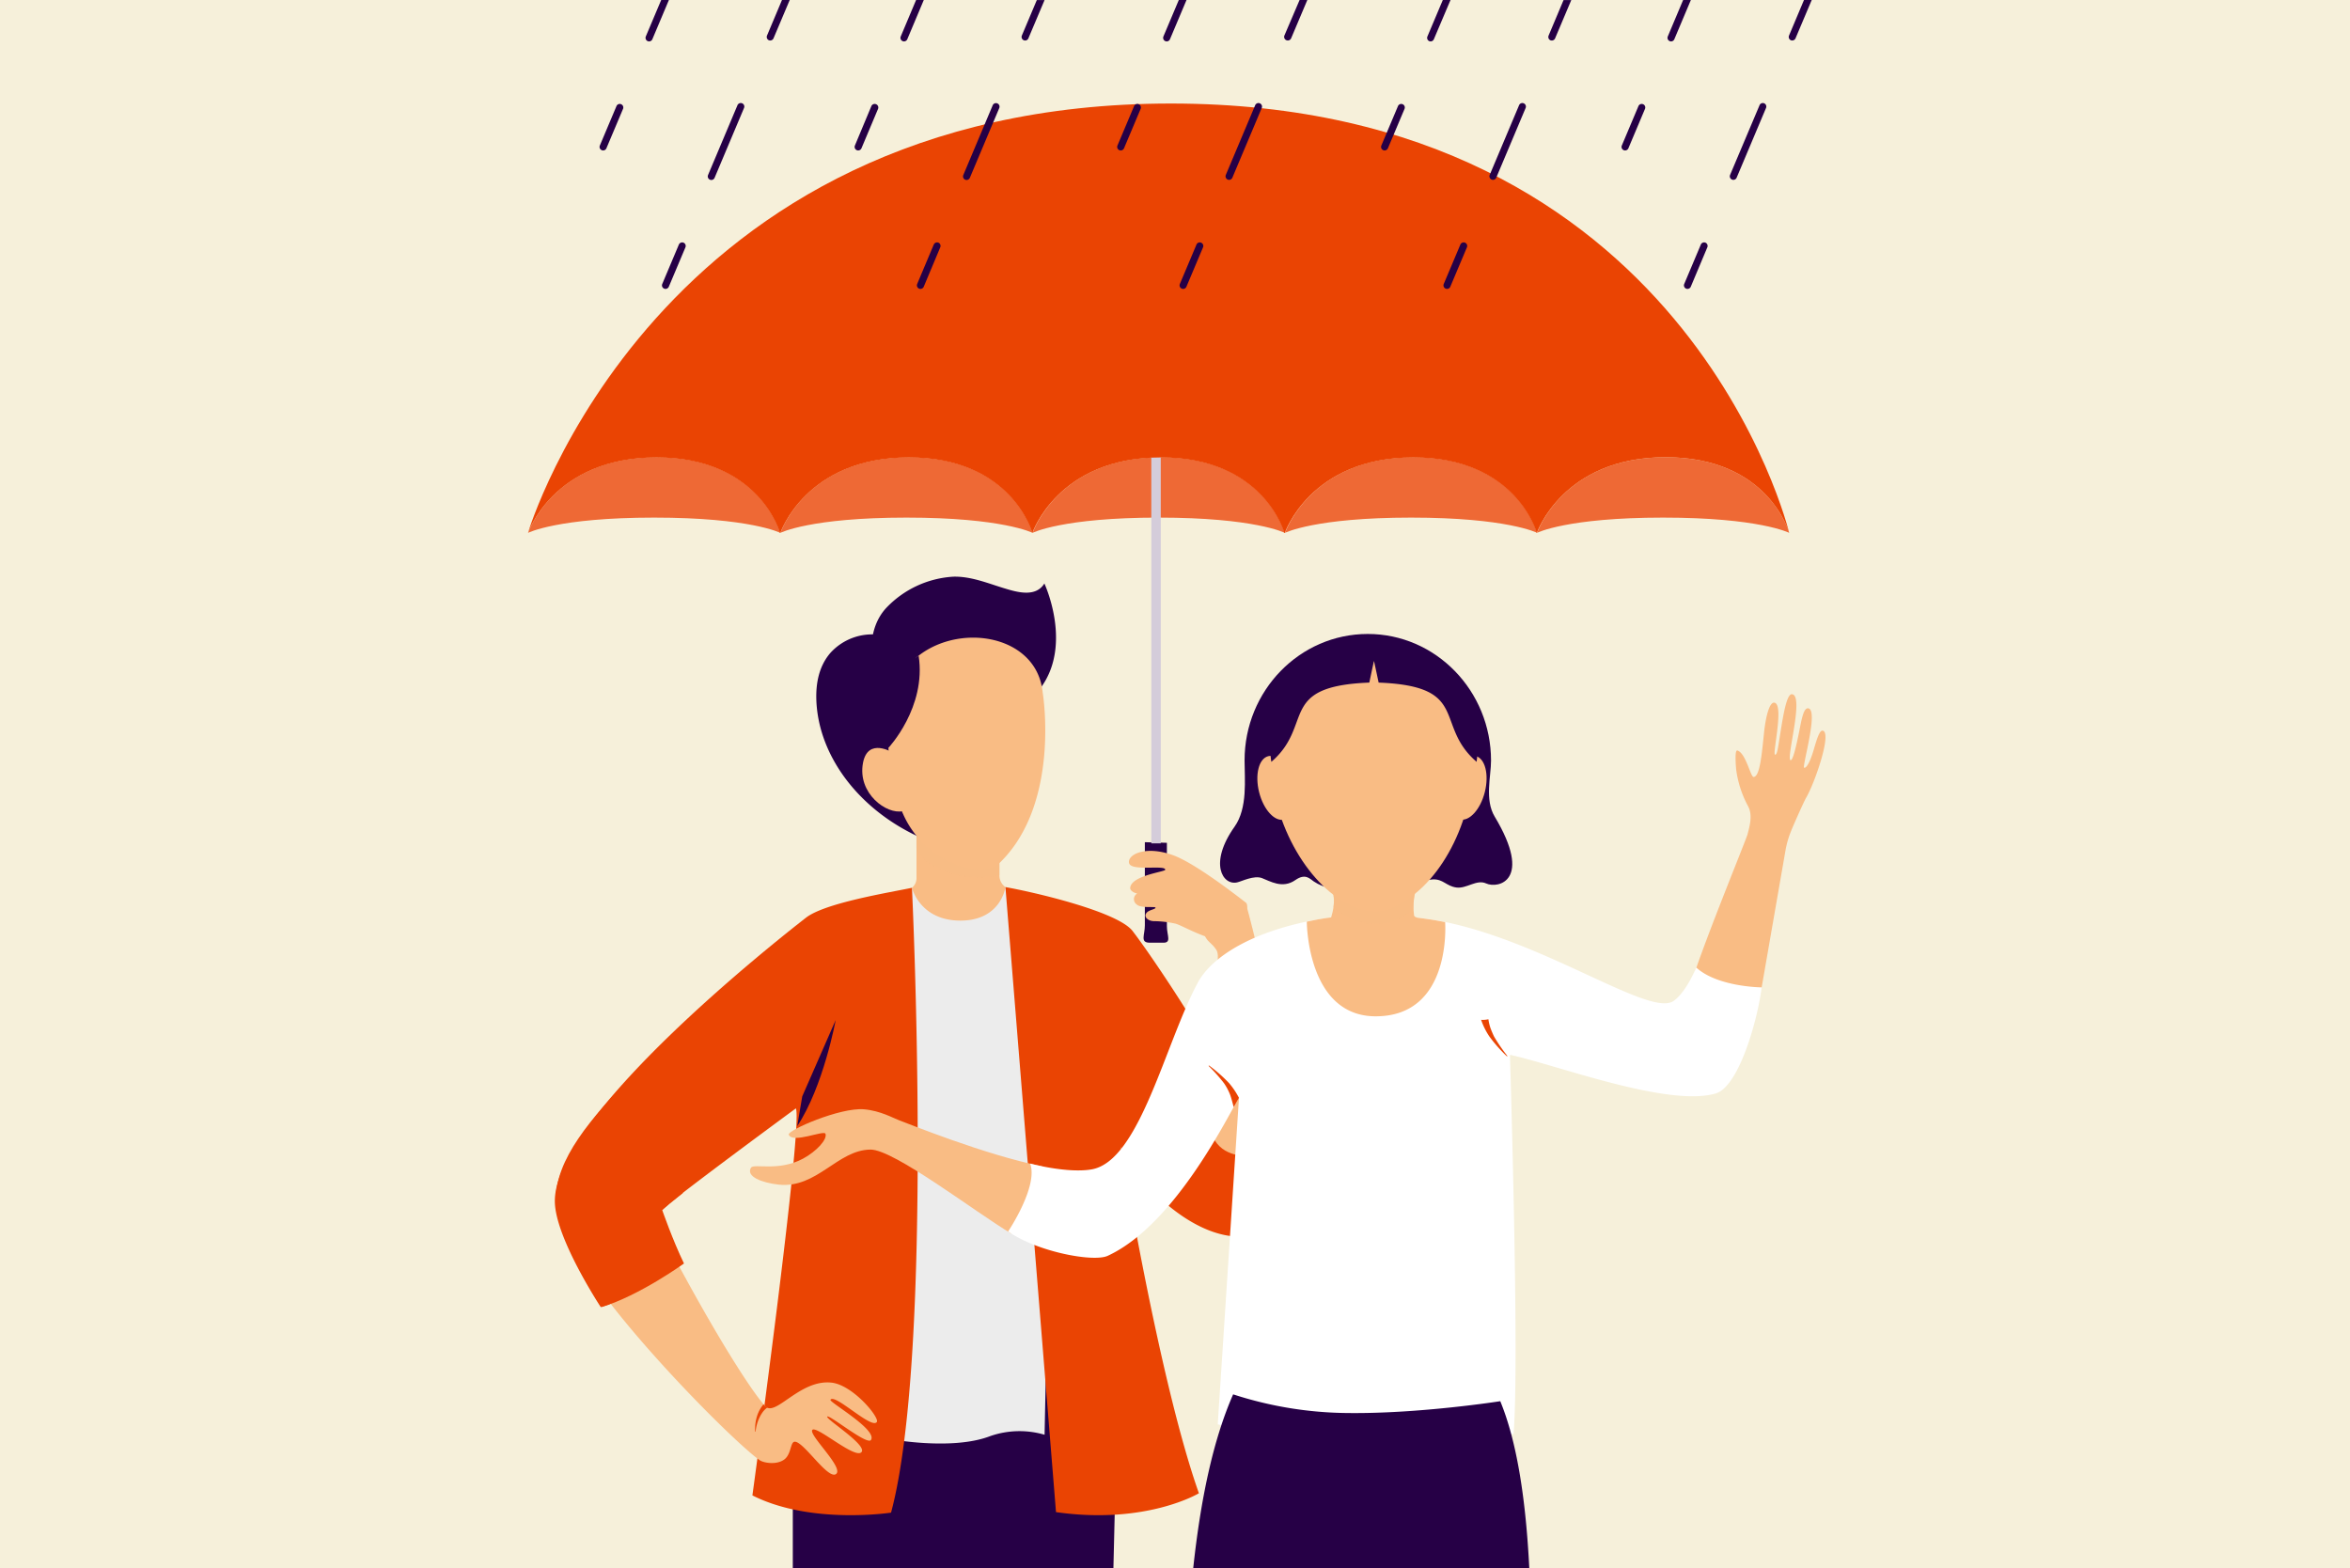 <svg xmlns="http://www.w3.org/2000/svg" xmlns:xlink="http://www.w3.org/1999/xlink" viewBox="0 0 580 387">
  <defs>
    <style>
      .cls-1, .cls-11 {
        fill: none;
      }

      .cls-2 {
        isolation: isolate;
      }

      .cls-3 {
        clip-path: url(#clip-path);
      }

      .cls-4 {
        fill: #f6f0da;
      }

      .cls-5 {
        fill: #260046;
      }

      .cls-6 {
        fill: #ee6935;
      }

      .cls-7 {
        fill: #ececec;
      }

      .cls-8, .cls-9 {
        fill: #f9bc84;
      }

      .cls-9 {
        mix-blend-mode: multiply;
        opacity: 0.5;
      }

      .cls-10 {
        fill: #ea4403;
      }

      .cls-11 {
        stroke: #d4ccda;
        stroke-miterlimit: 10;
        stroke-width: 2.33px;
      }

      .cls-12 {
        fill: #fff;
      }
    </style>
    <clipPath id="clip-path">
      <rect class="cls-1" width="580" height="387"/>
    </clipPath>
  </defs>
  <g class="cls-2">
    <g id="Artwork">
      <g class="cls-3">
        <rect class="cls-4" width="580" height="387"/>
        <path class="cls-5" d="M275.6,322H195.67s0,32.36,0,65H274.8C275.72,353.61,275.6,322,275.6,322Z"/>
        <path class="cls-6" d="M441.58,131.5s-5.05-18.66-30.49-18.66-31.72,18.66-31.72,18.66,7.39-3.76,31.11-3.76S441.58,131.5,441.58,131.5Z"/>
        <path class="cls-6" d="M348.89,112.84c-25.45,0-31.72,18.66-31.72,18.66s7.38-3.76,31.1-3.76,31.1,3.76,31.1,3.76S374.33,112.84,348.89,112.84Z"/>
        <path class="cls-6" d="M286.58,112.84c-25.44,0-31.72,18.66-31.72,18.66s7.38-3.76,31.1-3.76,31.11,3.76,31.11,3.76S312,112.84,286.58,112.84Z"/>
        <path class="cls-6" d="M224.34,112.84c-25.44,0-31.72,18.66-31.72,18.66s7.38-3.76,31.1-3.76,31.11,3.76,31.11,3.76S249.78,112.84,224.34,112.84Z"/>
        <path class="cls-6" d="M162.06,112.84c-25.44,0-31.72,18.66-31.72,18.66s7.39-3.76,31.11-3.76,31.1,3.76,31.1,3.76S187.51,112.84,162.06,112.84Z"/>
        <path class="cls-5" d="M160.16,291.17a29.23,29.23,0,0,0-7.15-4.28c-.13-.05.12.15.23.23a41.45,41.45,0,0,1,5.85,4.79,19.24,19.24,0,0,1,2.41,3.2,30.83,30.83,0,0,1,1.76,3.55l1.68-1.46A27.06,27.06,0,0,0,160.16,291.17Z"/>
        <path class="cls-7" d="M260.49,224.09l-12.34-5.16-23.07.17L216.89,223l-2.35.62,4.52,131.44s15.74,3.07,25.35-.64a22,22,0,0,1,13.4-.33Z"/>
        <path class="cls-8" d="M225.08,219.1a3.07,3.07,0,0,0,1.12-2.41V203.07l20.47.68v12.31a3.47,3.47,0,0,0,1.49,2.87s-1.08,8.27-11.12,8.27S225.08,219.1,225.08,219.1Z"/>
        <path class="cls-9" d="M226.19,209.21c1.44,4.63,11.33,8.8,20.47,6.75V204.15l-20.47-.93Z"/>
        <path class="cls-10" d="M225.08,219.1s5.51,114.48-5.16,154.21c0,0-19.79,3.05-34.22-4.25,0,0,12.56-91.38,10.73-95.52,0,0-30.07,22.08-33.17,25.12a141.26,141.26,0,0,0,5.36,13.16s-11,7.92-20.35,10.76c0,0-11.3-17.16-11.33-26.11-.09-21,53.93-63.72,62-70C203.67,222.83,219.16,220.34,225.08,219.1Z"/>
        <path class="cls-10" d="M295.9,368.53s-13,7.84-35.27,4.65L248.15,218.93c6.76,1.19,27.69,6,31.4,10.86,4.77,6.21,15.56,22.62,18.65,28.75l.15,15.4a4,4,0,0,0,1.24,3c6.67,6.31,17.9,6.13,17.9,6.13.41,8.22,0,19.34-6.64,21.41-15.1,4.71-32.07-14.93-34.2-21.48C276.65,283,286,340.56,295.9,368.53Z"/>
        <path class="cls-5" d="M297.61,216.5c-.6-.36-1.17-.77-1.76-1.14s-1.65-.9-2.3-1.22c-.91-.46-1.58-.82-2.5-1.25-.34-.16-.23-.45.1-.29,1,.48,1.54.68,2.58,1.13A40.18,40.18,0,0,1,297.9,216C298.21,216.2,297.92,216.69,297.61,216.5Z"/>
        <path class="cls-5" d="M294.22,219.82c-.33-.24-.67-.48-1-.7l-3-1.78a.11.11,0,0,1,0-.13.09.09,0,0,1,.11,0c.11.06,1.9.78,2.25,1s1.62.9,1.95,1.15a.29.29,0,0,1,.11.39.3.3,0,0,1-.4.1Z"/>
        <path class="cls-8" d="M205.24,341.23c-7.24-.81-12.89,7.16-15.72,6.25h-.05a2.39,2.39,0,0,1-.72-.6c-2.52-2.66-10.17-14.05-21.36-34.78a25.17,25.17,0,0,1-4.52-4.12,58.91,58.91,0,0,1-5.17-7.68c-1.88-3.12-5.85-12.51-5.85-12.51-3.43,2.6-10.53,7.05-11.4,15-1.19,10.8,38.82,51.7,47,57.55,1.08.77,4.46,1.26,6.26-.26,1.57-1.33,1.37-4.09,2.35-4.26,2.11-.34,8.16,9.3,10.23,8,2.23-1.42-6.76-9.66-5.81-10.91s10.45,7.19,12.11,5.5-8.87-8.2-8.42-8.8,9.88,7.17,10.79,5.77c1.66-2.53-10.32-9.31-10-9.91,1-1.73,10.2,7.39,11.45,5.46C217.12,349.84,210.53,341.82,205.24,341.23Z"/>
        <path class="cls-10" d="M186.39,353.27c0,.08.1.11.11,0a10.07,10.07,0,0,1,.91-3.35,8.89,8.89,0,0,1,.87-1.47,5.67,5.67,0,0,1,1.13-1.11l-.06,0a2.93,2.93,0,0,1-.91-.76,8.5,8.5,0,0,0-1.46,2.51A10.38,10.38,0,0,0,186.39,353.27Z"/>
        <path class="cls-10" d="M156.48,264.84l12.05,29.6c-2.43,1.93-4.32,3.49-5.08,4.22,0,0,2.56,7.38,5.36,13.16,0,0-10.94,7.92-20.35,10.76,0,0-11.29-17.16-11.33-26.11C137.09,285.94,145.71,276.21,156.48,264.84Z"/>
        <path class="cls-5" d="M257.76,144c-2.15,3.53-6.84,2.12-9.95,1.17-4.07-1.24-8.15-2.95-12.49-2.85a24.85,24.85,0,0,0-16.67,7.8c-4.65,5.13-4.43,13.4-1,19.4l33.78,3.23.92,1.37C267,163.72,257.76,144,257.76,144Z"/>
        <path class="cls-5" d="M228,207.07c-15.57-6.68-26-20.19-26.52-34.28-.14-4,.57-8.32,3.49-11.68a13.91,13.91,0,0,1,13.34-4.21C230,171.84,233.15,189.84,228,207.07Z"/>
        <g>
          <path class="cls-8" d="M247,212.68h0a6.33,6.33,0,0,1-4.06,1.83,16.44,16.44,0,0,1-7.06-1.18A23.59,23.59,0,0,1,223,201.14c-6.4-13.82-2.71-29.94-2.71-29.94,5.67-18.75,35.46-18.07,37.06-.19C257.38,171,261.76,198,247,212.68Z"/>
          <path class="cls-8" d="M213,188.25c1.23-6.34,7.31-2.51,7.31-2.51l2.53,14.44C218.88,201.11,211.55,195.82,213,188.25Z"/>
        </g>
        <path class="cls-5" d="M219.27,184.57s9.42-10,7.46-22.73c-5.21,3-11,10.07-9.42,15.84.31,1.11,1.63,5.7,2,6.89Z"/>
        <path class="cls-5" d="M198,270.58l8.25-18.83s-3,16.39-9.49,26.18Z"/>
        <path class="cls-5" d="M288,228.59,288,208l-5.44-.15,0,20.54c0,2.32-1.22,4.21,1.1,4.26l3.26,0C289.27,232.79,288,230.91,288,228.59Z"/>
        <path class="cls-8" d="M307.43,222.76c-3.61,3-6.17,5.73-10,8.36.83,1.55,1.52,1.47,2.74,3.25,1.92,2.81-3.53,12.95-1.88,41.65.85,14.86,19.15,7.46,19.15,7.46C317.44,266.81,312,239,307.43,222.76Z"/>
        <path class="cls-8" d="M289.57,211.08c-7.13-2.59-11.51,0-10.88,2s9,.3,8.9,1.57c0,.52-8.39,1.39-8.65,4.47-.05.55.67,1.18,1.73,1.4a1.6,1.6,0,0,0-.09,2.72c1.09,1,4.57.38,4.61.77s-1.61.53-2.2,1.26c-.85,1,.39,2.07,1.85,2.07a25.93,25.93,0,0,1,5.31.62c1.7.48,5.82,3.09,11.69,4.44.54.12.88.84,1.15,1.93,1.89-3.68,6.12-10.38,4.44-11.61C299.92,216.89,293.33,212.45,289.57,211.08Z"/>
        <line class="cls-11" x1="285.32" y1="208.14" x2="285.32" y2="28.83"/>
        <path class="cls-8" d="M424.13,254.39c-3.92-1-8.22-6.68-7.16-10.33,2.69-9.31,13-34.35,14.29-38a1.57,1.57,0,0,0,.08-.29c.59-2.21,1.19-4.64.16-6.69h0a26.19,26.19,0,0,1-3-9.17c-.15-1.69-.35-4.91.31-4.69,2.11.68,3.24,6.57,4,6.53,1.55-.09,2-5.55,2.56-10.83.42-4.11,1.35-7.62,2.51-7.51,2.57.23-.51,12.75.22,12.84.56.07.75-1.88,1.37-5.74.71-4.42,1.54-9.27,2.79-9.18,3.13.24-1.54,16.08-.32,16.28.54.09,1.33-3.23,2-6.52s1.13-6.43,2.34-6.28c2.67.33-1.61,14.52-1,14.66s1.54-1.65,2.32-4.31,1.45-4.95,2.23-4.84c2.41.33-1.9,12.88-4.07,16.57-.58,1-3.36,7.24-3.85,8.57a23.37,23.37,0,0,0-1.26,4.56l-5.86,33.69S428.11,255.4,424.13,254.39Z"/>
        <path class="cls-8" d="M257.16,287.83c-14.05-2.8-33.32-10.65-35.32-11.38-1.28-.46-4.52-2.33-8.59-2.68-5.91-.51-19,5.22-18.58,6.26.9,2.29,8.71-1.2,9.06-.23.51,1.41-2.22,4.36-5.54,6.15-6.07,3.26-12.17,1.12-12.84,2.23-1.31,2.19,2.72,3.73,6.85,4.18,9.47,1,14.49-8.59,22.66-8.65,5.86,0,25.93,15.5,34.79,20.77Z"/>
        <line class="cls-5" x1="356.81" y1="242.07" x2="307.26" y2="241.13"/>
        <path class="cls-8" d="M304.4,338l0,6.14s14.2,6.08,28.8,6.46c14.44.37,37.13-4.77,37.13-4.77l.1-5.49Z"/>
        <path class="cls-12" d="M326.06,226.77c-17,2.88-27,9.41-30.41,15.7-8.12,15.06-14.34,44-26.18,46.12-6,1.06-15.22-1.43-15.22-1.43,2.07,5.6-5.44,16.77-5.44,16.77,7.46,5.13,21.16,7.6,24.58,6,17-7.83,30.27-35.76,32.4-39l-5.24,80.58c30.74,8.71,73,2.38,73,2.38,1.52-17.46-.89-93.56-.89-93.56,10.88,2.26,38.91,13,50.76,9.54,5.94-1.72,10.56-19.08,11.36-26.19,0,0-10.86-.08-16.13-4.9,0,0-2.52,6.19-5.66,8.29-5.84,3.9-31.29-14.39-56.34-19.53a98.34,98.34,0,0,0-19.34-1.79A89.51,89.51,0,0,0,326.06,226.77Z"/>
        <path class="cls-8" d="M348.33,224.59A1.88,1.88,0,0,0,350,226.5h0c.84.1,2.48.34,3.3.46s3.37.61,3.37.61,1.81,23.25-17.14,23.25c-17,0-17-23.36-17-23.36s2.26-.47,3-.6,1.67-.27,2.12-.34l1.74-.2a1.89,1.89,0,0,0,1.69-1.86Z"/>
        <path class="cls-10" d="M303.36,267.33a36.84,36.84,0,0,0-4.91-4.33c-.08-.06-.19,0-.12.1a40.31,40.31,0,0,1,3.79,4.27,14.11,14.11,0,0,1,1.5,2.85c.35,1,.59,2,.87,3l1.3-2.27A18.78,18.78,0,0,0,303.36,267.33Z"/>
        <path class="cls-5" d="M368,187.72c0,3.9-1.61,9.63.9,13.81,9.52,15.86.84,17.85-2.11,16.5-2.36-1.08-4.85,1.36-7.36,1s-3.23-2.09-5.75-2c-2.34.11-4,1.4-6.3,1.51-4,.19-7.59.35-9.8.35-2.45,0-8.26,2-13.31-1.34-1-.66-2.07-2.09-4.57-.35-3.18,2.23-6.26.25-8.24-.49s-5,.81-6.12,1.06c-3.54.81-7.09-4.66-.63-13.76,3.26-4.61,2.46-11.67,2.46-16.34,0-17.23,13.62-31.21,30.41-31.21S368,170.49,368,187.72Z"/>
        <path class="cls-8" d="M327.16,215c1.94,5.81,4,6.89-1.29,17.95,3.79,6.4,22.67,6.74,25.1,0-3.63-9.32-1.69-11.69-.64-17.95S325.22,209.15,327.16,215Z"/>
        <path class="cls-9" d="M326.73,215.22c1,3.08,3.09,5,2.36,8.54-.15.73,5.3,4.24,10.13,4.3s9.66-3.08,9.62-4.17c-.15-3.64,1.6-6.24,2-8.74C351.92,208.89,324.79,209.41,326.73,215.22Z"/>
        <ellipse class="cls-8" cx="344.97" cy="197.21" rx="28.44" ry="16.94" transform="translate(46.16 459.14) rotate(-70.99)"/>
        <ellipse class="cls-8" cx="332.84" cy="197.35" rx="17.18" ry="28.85" transform="translate(-49.2 135.91) rotate(-21.53)"/>
        <ellipse class="cls-8" cx="338.75" cy="187.65" rx="26.32" ry="24.49" transform="translate(142.1 521.26) rotate(-88.47)"/>
        <ellipse class="cls-8" cx="362.28" cy="194.42" rx="8.06" ry="4.34" transform="translate(85.92 498.84) rotate(-75.99)"/>
        <ellipse class="cls-8" cx="314.98" cy="194.42" rx="4.34" ry="8.06" transform="translate(-37.71 82.06) rotate(-14.01)"/>
        <path class="cls-5" d="M361.47,171.6a22.56,22.56,0,0,0-13.49-10,34.17,34.17,0,0,0-8.89-1.11h0a34.17,34.17,0,0,0-8.89,1.11,22.53,22.53,0,0,0-13.49,10c-4.6,7.36-2.93,16.42-2.93,16.42,10.63-9.18,1.36-18.68,24.18-19.56,0,0,1-4.76,1.15-5.35.14.59,1.15,5.35,1.15,5.35,22.81.88,13.55,10.38,24.18,19.56C364.4,188,366.07,179,361.47,171.6Z"/>
        <path class="cls-10" d="M411.09,112.84c25.44,0,30.49,18.66,30.49,18.66S416.34,25.55,289,25.55s-158.7,106-158.7,106,6.28-18.66,31.72-18.66,30.49,18.66,30.49,18.66h.07s6.28-18.66,31.72-18.66,30.49,18.66,30.49,18.66h0s6.28-18.66,31.72-18.66,30.49,18.66,30.49,18.66h.1s6.27-18.66,31.72-18.66,30.48,18.66,30.48,18.66S385.65,112.84,411.09,112.84Z"/>
        <path class="cls-10" d="M372,260.57a42.69,42.69,0,0,1-3.23-4.71c-.33-.68-.62-1.37-.89-2.08a11.55,11.55,0,0,1-.53-2.23,6.44,6.44,0,0,1-1.8.14,17.58,17.58,0,0,0,2,4.05,35.83,35.83,0,0,0,4.32,4.91C372,260.72,372.1,260.65,372,260.57Z"/>
        <path class="cls-5" d="M332.75,348.73a93.52,93.52,0,0,1-28.4-4.61c-5,11.37-8.05,26.12-9.85,42.88h82.94c-.84-16.75-3-31.1-7.16-41.19C370.28,345.81,350.41,348.93,332.75,348.73Z"/>
        <path class="cls-5" d="M216.22,25.72a.89.89,0,0,0-1.16.47L211,35.91a.87.87,0,0,0,.47,1.15.83.83,0,0,0,.34.07.88.88,0,0,0,.81-.54l4.09-9.72A.88.88,0,0,0,216.22,25.72Z"/>
        <path class="cls-5" d="M222.78,10.15a1,1,0,0,0,.34.07.89.89,0,0,0,.81-.54L228,0H226.1l-3.79,9A.88.88,0,0,0,222.78,10.15Z"/>
        <path class="cls-5" d="M231.62,59.89a.9.9,0,0,0-1.16.47l-4.09,9.72a.87.87,0,0,0,.47,1.15.8.8,0,0,0,.34.07.88.88,0,0,0,.81-.54L232.08,61A.88.88,0,0,0,231.62,59.89Z"/>
        <path class="cls-5" d="M252.67,9.93A1,1,0,0,0,253,10a.87.87,0,0,0,.81-.53l4-9.46H255.9l-3.7,8.77A.89.89,0,0,0,252.67,9.93Z"/>
        <path class="cls-5" d="M246.11,25.5A.88.88,0,0,0,245,26l-7.25,17.2a.88.88,0,0,0,.47,1.15,1,1,0,0,0,.34.07.89.89,0,0,0,.81-.54l7.25-17.2A.88.88,0,0,0,246.11,25.5Z"/>
        <path class="cls-5" d="M281.05,25.72a.87.87,0,0,0-1.15.47l-4.1,9.72a.87.87,0,0,0,.47,1.15.83.83,0,0,0,.34.07.87.87,0,0,0,.81-.54l4.1-9.72A.88.88,0,0,0,281.05,25.72Z"/>
        <path class="cls-5" d="M287.61,10.15a1,1,0,0,0,.34.07.88.88,0,0,0,.81-.54L292.84,0h-1.9l-3.8,9A.89.89,0,0,0,287.61,10.15Z"/>
        <path class="cls-5" d="M296.45,59.89a.88.88,0,0,0-1.15.47l-4.1,9.72a.87.87,0,0,0,.47,1.15.83.83,0,0,0,.34.07.87.87,0,0,0,.81-.54l4.1-9.72A.88.88,0,0,0,296.45,59.89Z"/>
        <path class="cls-5" d="M310.94,25.5a.88.88,0,0,0-1.15.47l-7.25,17.2a.89.89,0,0,0,.47,1.15,1,1,0,0,0,.34.07.88.88,0,0,0,.81-.54l7.25-17.2A.88.88,0,0,0,310.94,25.5Z"/>
        <path class="cls-5" d="M317.51,9.93a1,1,0,0,0,.34.06.89.89,0,0,0,.81-.53l4-9.46h-1.91L317,8.77A.89.89,0,0,0,317.51,9.93Z"/>
        <path class="cls-5" d="M346.18,25.72a.88.88,0,0,0-1.15.47l-4.1,9.72a.87.87,0,0,0,.47,1.15.83.83,0,0,0,.34.07.88.88,0,0,0,.81-.54l4.1-9.72A.88.88,0,0,0,346.18,25.72Z"/>
        <path class="cls-5" d="M352.74,10.15a1,1,0,0,0,.34.07.88.88,0,0,0,.81-.54L358,0h-1.9l-3.8,9A.89.89,0,0,0,352.74,10.15Z"/>
        <path class="cls-5" d="M361.58,59.89a.88.88,0,0,0-1.15.47l-4.1,9.72a.87.87,0,0,0,.47,1.15.83.83,0,0,0,.34.07.87.87,0,0,0,.81-.54l4.1-9.72A.88.88,0,0,0,361.58,59.89Z"/>
        <path class="cls-5" d="M376.07,25.5a.87.87,0,0,0-1.15.47l-7.25,17.2a.89.89,0,0,0,.47,1.15,1,1,0,0,0,.34.07.88.88,0,0,0,.81-.54l7.25-17.2A.88.88,0,0,0,376.07,25.5Z"/>
        <path class="cls-5" d="M382.64,9.93A1,1,0,0,0,383,10a.89.89,0,0,0,.81-.53l4-9.46h-1.91l-3.69,8.77A.89.89,0,0,0,382.64,9.93Z"/>
        <path class="cls-5" d="M405.53,25.72a.88.88,0,0,0-1.15.47l-4.1,9.72a.87.87,0,0,0,.47,1.15.83.83,0,0,0,.34.07.88.88,0,0,0,.81-.54l4.1-9.72A.88.88,0,0,0,405.53,25.72Z"/>
        <path class="cls-5" d="M412.09,10.15a1,1,0,0,0,.34.07.88.88,0,0,0,.81-.54L417.32,0h-1.91l-3.79,9A.89.89,0,0,0,412.09,10.15Z"/>
        <path class="cls-5" d="M420.93,59.89a.88.88,0,0,0-1.15.47l-4.1,9.72a.87.87,0,0,0,.47,1.15.83.83,0,0,0,.34.07.88.88,0,0,0,.81-.54L421.4,61A.89.89,0,0,0,420.93,59.89Z"/>
        <path class="cls-5" d="M435.42,25.5a.87.87,0,0,0-1.15.47L427,43.17a.88.88,0,0,0,.47,1.15,1,1,0,0,0,.34.07.88.88,0,0,0,.81-.54l7.25-17.2A.88.88,0,0,0,435.42,25.5Z"/>
        <path class="cls-5" d="M442,9.93a1,1,0,0,0,.34.06.89.89,0,0,0,.81-.53l4-9.46h-1.91l-3.69,8.77A.89.89,0,0,0,442,9.93Z"/>
        <path class="cls-5" d="M153.3,25.72a.87.87,0,0,0-1.15.47l-4.1,9.72a.87.87,0,0,0,.47,1.15.83.83,0,0,0,.34.07.87.87,0,0,0,.81-.54l4.1-9.72A.88.88,0,0,0,153.3,25.72Z"/>
        <path class="cls-5" d="M159.86,10.15a1,1,0,0,0,.34.07.88.88,0,0,0,.81-.54L165.09,0h-1.9l-3.8,9A.89.89,0,0,0,159.86,10.15Z"/>
        <path class="cls-5" d="M168.7,59.89a.89.89,0,0,0-1.15.47l-4.1,9.72a.87.87,0,0,0,.47,1.15.83.83,0,0,0,.34.07.88.88,0,0,0,.81-.54l4.1-9.72A.88.88,0,0,0,168.7,59.89Z"/>
        <path class="cls-5" d="M189.76,9.93a1,1,0,0,0,.34.06.88.88,0,0,0,.81-.53l4-9.46H193l-3.69,8.77A.89.89,0,0,0,189.76,9.93Z"/>
        <path class="cls-5" d="M183.19,25.5A.89.89,0,0,0,182,26l-7.25,17.2a.89.89,0,0,0,.47,1.15,1,1,0,0,0,.34.07.88.88,0,0,0,.81-.54l7.25-17.2A.88.88,0,0,0,183.19,25.5Z"/>
      </g>
    </g>
  </g>
</svg>
